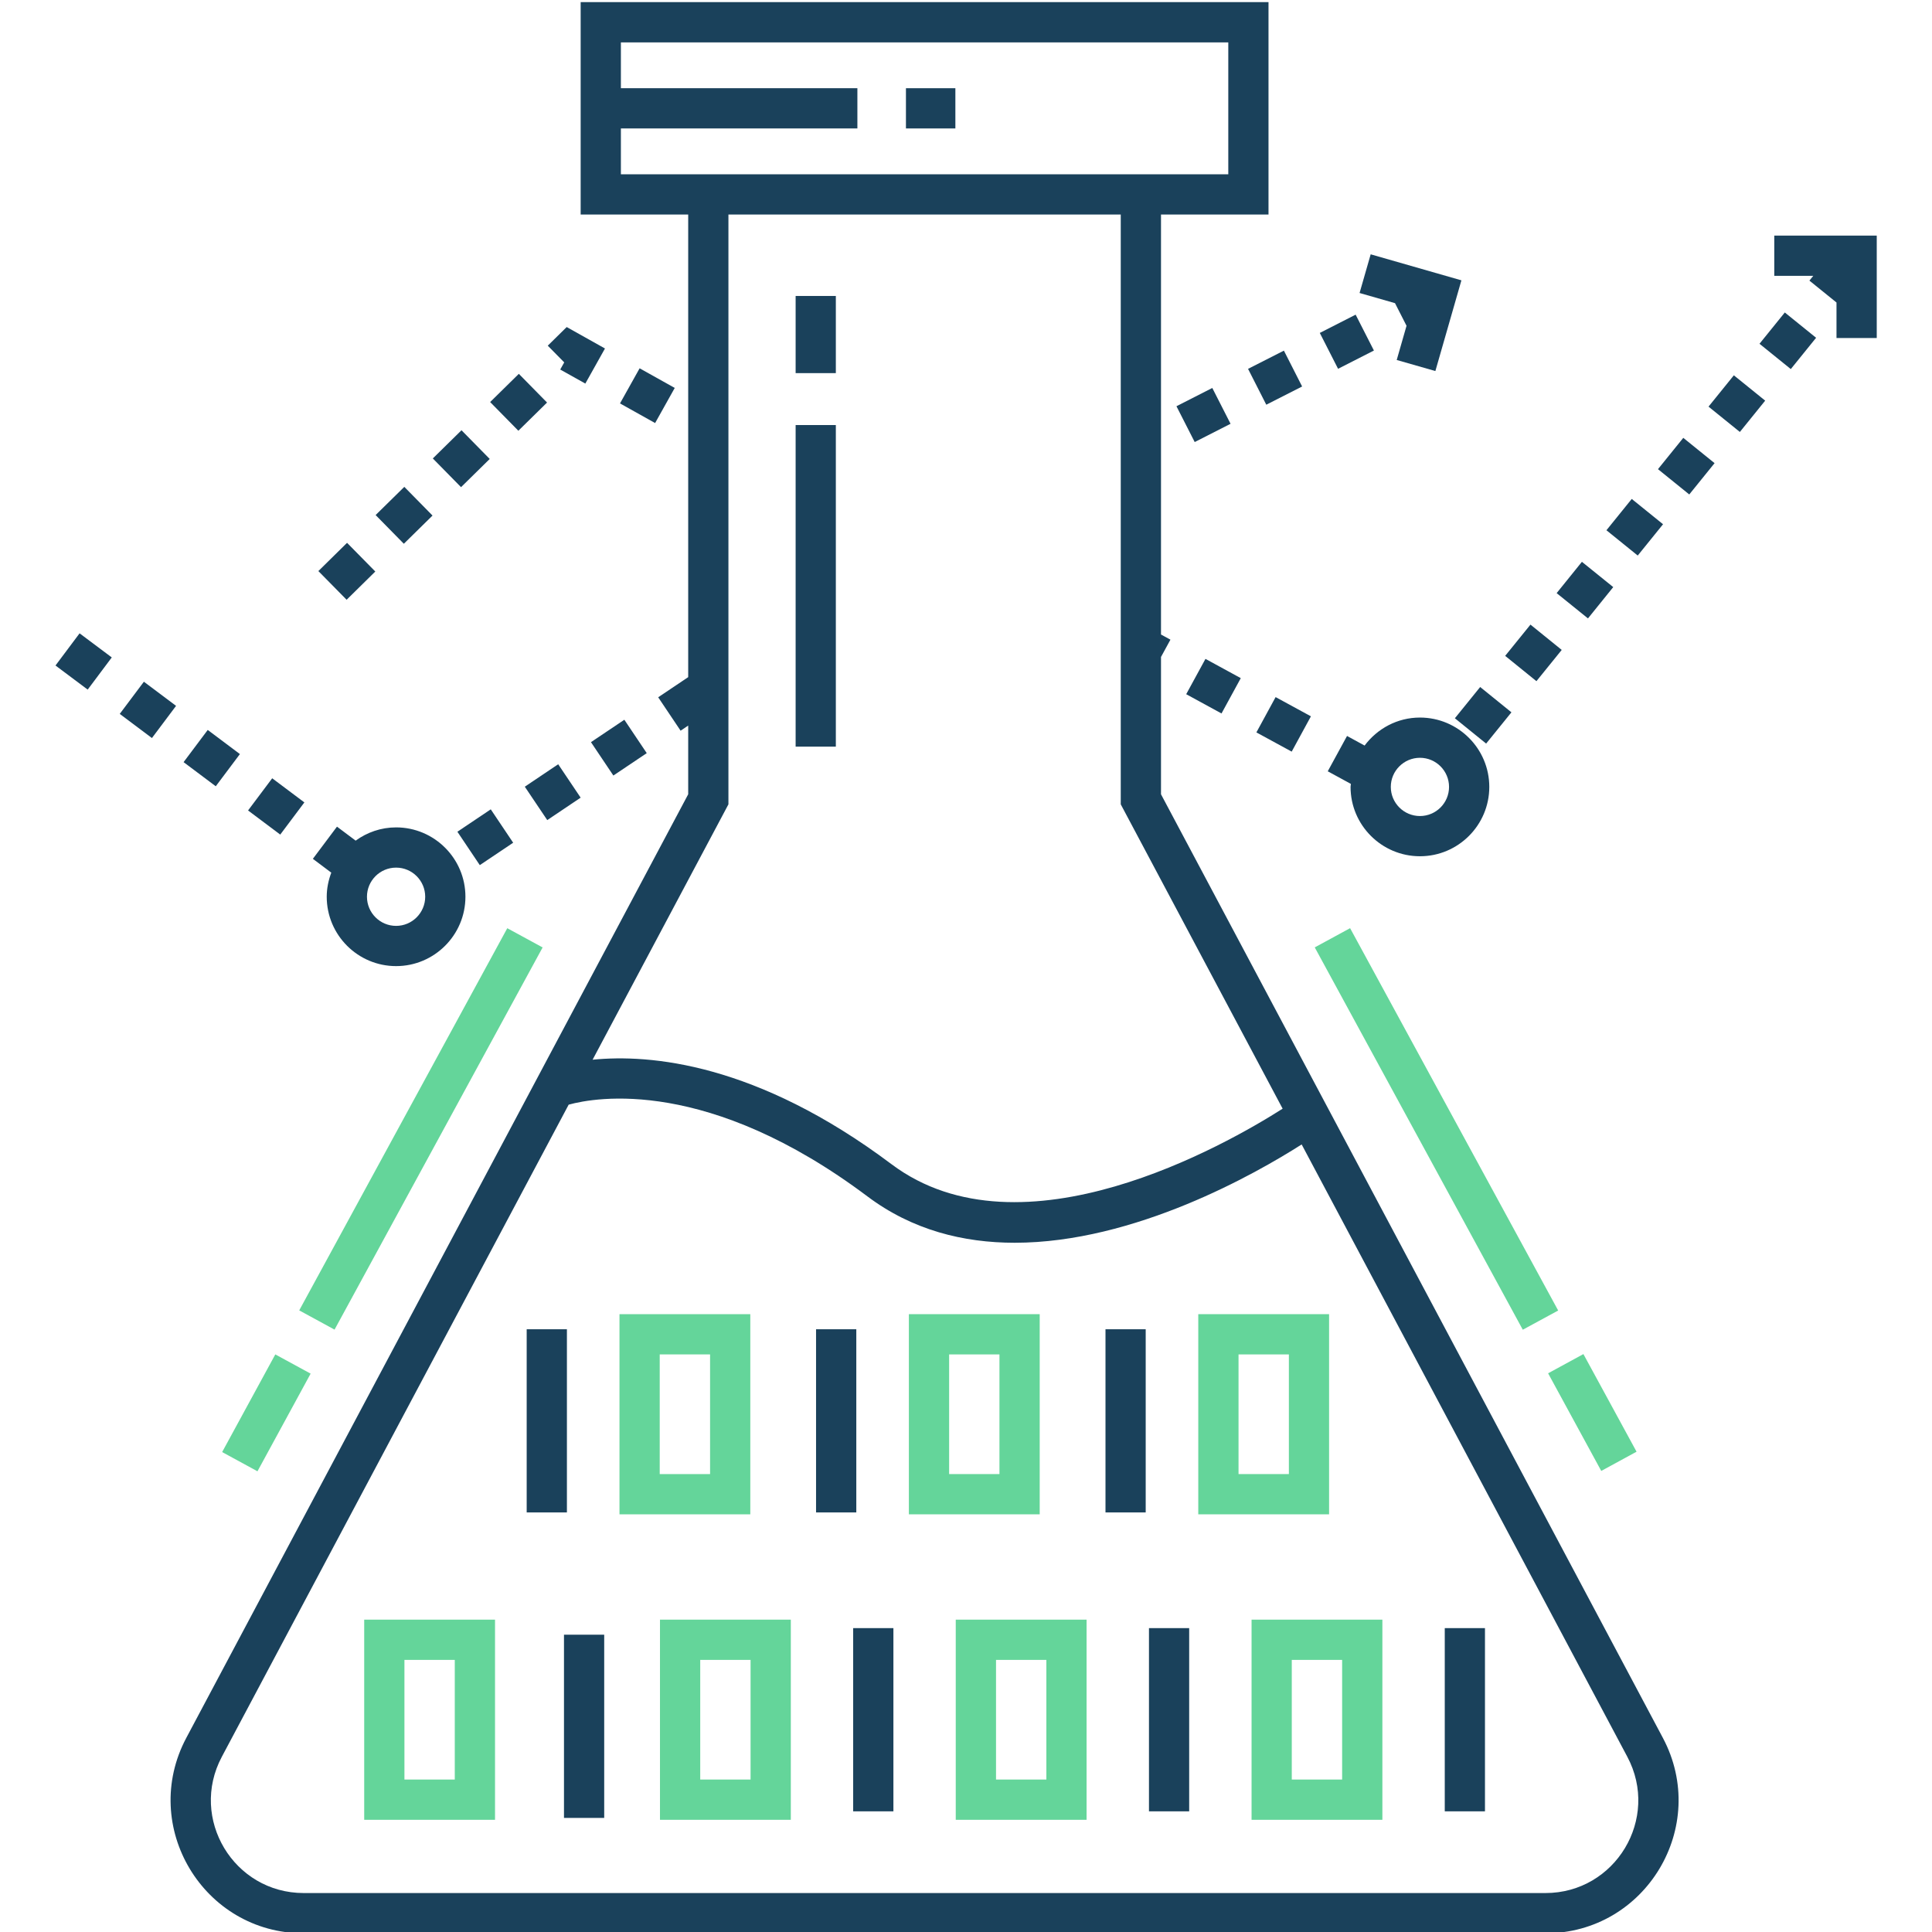 <?xml version="1.0" encoding="utf-8"?>
<!-- Generator: Adobe Illustrator 16.0.0, SVG Export Plug-In . SVG Version: 6.00 Build 0)  -->
<!DOCTYPE svg PUBLIC "-//W3C//DTD SVG 1.1//EN" "http://www.w3.org/Graphics/SVG/1.1/DTD/svg11.dtd">
<svg version="1.1" id="Layer_1" xmlns="http://www.w3.org/2000/svg" xmlns:xlink="http://www.w3.org/1999/xlink" x="0px" y="0px"
	 width="180px" height="180px" viewBox="0 0 180 180" enable-background="new 0 0 180 180" xml:space="preserve">
<g>
	<path fill="#1A415B" d="M108.168,74.002V61.207l0.879-1.611l-0.879-0.479V19.987h10.016V0.199H54.099v19.788h10.019v43.1
		l-2.796,1.877l2.088,3.113l0.708-0.477v6.401l-46.76,87.912c-4.384,8.246,1.587,18.207,10.94,18.207h115.686
		c9.355,0,15.324-9.961,10.941-18.207L108.168,74.002z M57.847,16.239v-4.272h22.034V8.219H57.847v-4.27h56.59v12.29h-6.27h-44.05
		H57.847L57.847,16.239z M67.866,74.938v-54.95h36.552v54.95l15.082,28.355c-5.219,3.324-24.313,14.27-36.435,5.176
		c-12.595-9.453-22.542-10.27-27.854-9.738L67.866,74.938z M143.984,176.371H28.298c-6.517,0-10.692-6.938-7.631-12.695
		l32.315-60.758c2.532-0.695,13.02-2.566,27.834,8.547c4.188,3.145,8.945,4.32,13.726,4.32c11.176-0.004,22.445-6.43,26.73-9.16
		l30.34,57.047C154.68,169.434,150.5,176.371,143.984,176.371z"/>
	<rect x="49.07" y="123.844" fill="#1A415B" width="3.748" height="17.066"/>
	<path fill="#64D59A" d="M69.904,122.438H57.716v18.648h12.188V122.438z M66.156,137.336h-4.691v-11.148h4.691V137.336z"/>
	<rect x="76.03" y="123.844" fill="#1A415B" width="3.75" height="17.066"/>
	<path fill="#64D59A" d="M96.867,122.438H84.678v18.648h12.189V122.438z M93.117,137.336h-4.689v-11.148h4.689V137.336z"/>
	<rect x="102.996" y="123.844" fill="#1A415B" width="3.746" height="17.066"/>
	<path fill="#64D59A" d="M123.828,122.438h-12.188v18.648h12.188V122.438z M120.082,137.336h-4.691v-11.148h4.691V137.336z"/>
	<rect x="52.545" y="152.301" fill="#1A415B" width="3.747" height="17.07"/>
	<path fill="#64D59A" d="M61.489,169.547h12.189v-18.648H61.489V169.547z M65.239,154.648h4.69v11.148h-4.69V154.648L65.239,154.648
		z"/>
	<path fill="#64D59A" d="M33.932,169.547h12.188v-18.648H33.932V169.547z M37.68,154.648h4.691v11.148H37.68V154.648z"/>
	<rect x="79.487" y="151.688" fill="#1A415B" width="3.75" height="17.07"/>
	<path fill="#64D59A" d="M89.045,169.547h12.189v-18.648H89.045V169.547z M92.797,154.648h4.691v11.148h-4.691V154.648z"/>
	<rect x="107.047" y="151.688" fill="#1A415B" width="3.746" height="17.07"/>
	<path fill="#64D59A" d="M116.605,169.547h12.188v-18.648h-12.188V169.547L116.605,169.547z M120.352,154.648h4.691v11.148h-4.691
		V154.648L120.352,154.648z"/>
	<rect x="134.605" y="151.688" fill="#1A415B" width="3.746" height="17.07"/>
	<rect x="74.127" y="39.601" fill="#1A415B" width="3.746" height="29.962"/>
	<rect x="74.127" y="27.574" fill="#1A415B" width="3.746" height="7.189"/>
	
		<rect x="143.064" y="129.766" transform="matrix(0.478 0.878 -0.878 0.478 193.072 -61.482)" fill="#64D59A" width="10.36" height="3.746"/>
	<polygon fill="#64D59A" points="145.172,122.098 141.875,123.887 122.492,88.266 125.785,86.475 	"/>
	
		<rect x="19.681" y="129.761" transform="matrix(0.478 -0.878 0.878 0.478 -102.641 90.54)" fill="#64D59A" width="10.363" height="3.748"/>
	
		<rect x="18.974" y="103.311" transform="matrix(0.478 -0.878 0.878 0.478 -71.899 89.362)" fill="#64D59A" width="40.554" height="3.749"/>
	
		<rect x="150.486" y="47.302" transform="matrix(-0.778 -0.629 0.629 -0.778 239.909 183.216)" fill="#1A415B" width="3.748" height="3.749"/>
	
		<rect x="141.061" y="58.975" transform="matrix(0.777 0.629 -0.629 0.777 70.081 -76.357)" fill="#1A415B" width="3.748" height="3.747"/>
	
		<rect x="159.915" y="35.655" transform="matrix(0.778 0.629 -0.629 0.778 59.552 -93.359)" fill="#1A415B" width="3.752" height="3.75"/>
	
		<rect x="136.346" y="64.804" transform="matrix(0.777 0.629 -0.629 0.777 72.725 -72.107)" fill="#1A415B" width="3.749" height="3.748"/>
	
		<rect x="155.203" y="41.485" transform="matrix(0.778 0.629 -0.629 0.778 62.174 -89.104)" fill="#1A415B" width="3.747" height="3.749"/>
	
		<rect x="145.773" y="53.145" transform="matrix(0.778 0.628 -0.628 0.778 67.347 -80.549)" fill="#1A415B" width="3.751" height="3.749"/>
	
		<rect x="164.628" y="29.826" transform="matrix(0.778 0.629 -0.629 0.778 56.966 -97.643)" fill="#1A415B" width="3.748" height="3.748"/>
	
		<rect x="111.211" y="62.066" transform="matrix(-0.878 -0.479 0.479 -0.878 181.719 174.236)" fill="#1A415B" width="3.747" height="3.748"/>
	
		<rect x="117.789" y="65.641" transform="matrix(0.478 -0.878 0.878 0.478 3.119 140.279)" fill="#1A415B" width="3.747" height="3.747"/>
	
		<rect x="43.379" y="76.135" transform="matrix(0.83 -0.557 0.557 0.83 -35.798 38.461)" fill="#1A415B" width="3.746" height="3.748"/>
	
		<rect x="49.598" y="71.961" transform="matrix(0.83 -0.558 0.558 0.83 -32.426 41.243)" fill="#1A415B" width="3.748" height="3.749"/>
	
		<rect x="55.826" y="67.776" transform="matrix(0.83 -0.557 0.557 0.83 -29.028 43.986)" fill="#1A415B" width="3.747" height="3.747"/>
	<path fill="#1A415B" d="M30.865,81.303c-0.261,0.702-0.424,1.451-0.424,2.244c0,3.564,2.898,6.463,6.462,6.463
		c3.562,0,6.46-2.898,6.46-6.463c0-3.562-2.898-6.461-6.46-6.461c-1.41,0-2.705,0.464-3.768,1.234l-1.739-1.304l-2.247,2.999
		L30.865,81.303z M36.903,80.834c1.495,0,2.712,1.216,2.712,2.713c0,1.496-1.217,2.715-2.712,2.715
		c-1.498,0-2.714-1.219-2.714-2.715C34.189,82.05,35.405,80.834,36.903,80.834z"/>
	
		<rect x="11.898" y="64.281" transform="matrix(-0.6 0.8 -0.8 -0.6 74.967 94.813)" fill="#1A415B" width="3.748" height="3.747"/>
	
		<rect x="23.897" y="73.272" transform="matrix(0.8 0.6 -0.6 0.8 50.206 -0.445)" fill="#1A415B" width="3.747" height="3.747"/>
	
		<rect x="17.9" y="68.774" transform="matrix(0.8 0.6 -0.6 0.8 46.298 2.248)" fill="#1A415B" width="3.747" height="3.749"/>
	
		<rect x="5.898" y="59.786" transform="matrix(0.8 0.599 -0.599 0.8 38.508 7.644)" fill="#1A415B" width="3.749" height="3.747"/>
	<path fill="#1A415B" d="M132.293,79.775c3.563,0,6.461-2.898,6.461-6.462c0-3.562-2.898-6.46-6.461-6.46
		c-2.113,0-3.977,1.035-5.156,2.609l-1.637-0.894l-1.797,3.292l2.156,1.175c-0.004,0.096-0.031,0.184-0.031,0.277
		C125.828,76.877,128.73,79.775,132.293,79.775z M132.293,70.602c1.496,0,2.711,1.218,2.711,2.712c0,1.498-1.215,2.714-2.711,2.714
		s-2.715-1.216-2.715-2.714C129.578,71.819,130.797,70.602,132.293,70.602z"/>
	<polygon fill="#1A415B" points="165.305,25.697 168.941,25.697 168.578,26.143 171.102,28.184 171.102,31.495 174.852,31.495 
		174.852,21.949 165.305,21.949 	"/>
	<rect x="84.405" y="8.219" fill="#1A415B" width="4.605" height="3.748"/>
	
		<rect x="110.251" y="36.775" transform="matrix(-0.891 0.454 -0.454 -0.891 229.577 22.196)" fill="#1A415B" width="3.748" height="3.746"/>
	
		<rect x="123.619" y="29.962" transform="matrix(0.454 0.891 -0.891 0.454 96.875 -94.431)" fill="#1A415B" width="3.751" height="3.748"/>
	
		<rect x="116.938" y="33.367" transform="matrix(0.453 0.891 -0.891 0.453 96.375 -86.639)" fill="#1A415B" width="3.749" height="3.748"/>
	
		<rect x="46.466" y="35.61" transform="matrix(0.701 0.713 -0.713 0.701 41.156 -23.263)" fill="#1A415B" width="3.75" height="3.749"/>
	
		<rect x="41.123" y="40.87" transform="matrix(0.701 0.713 -0.713 0.701 43.31 -17.885)" fill="#1A415B" width="3.751" height="3.748"/>
	
		<rect x="35.783" y="46.13" transform="matrix(-0.701 -0.713 0.713 -0.701 29.818 108.511)" fill="#1A415B" width="3.75" height="3.748"/>
	
		<rect x="58.485" y="34.977" transform="matrix(-0.873 -0.488 0.488 -0.873 95.024 98.49)" fill="#1A415B" width="3.748" height="3.747"/>
	<polygon fill="#1A415B" points="51.034,32.206 52.568,33.763 52.195,34.429 54.534,35.737 56.364,32.468 52.798,30.47 	"/>
	
		<rect x="30.44" y="51.389" transform="matrix(-0.702 -0.713 0.713 -0.702 17.022 113.657)" fill="#1A415B" width="3.749" height="3.748"/>
	<polygon fill="#1A415B" points="126.668,27.298 129.969,28.244 131.043,30.352 130.129,33.539 133.73,34.569 136.156,26.118 
		127.703,23.694 	"/>
</g>
</svg>
